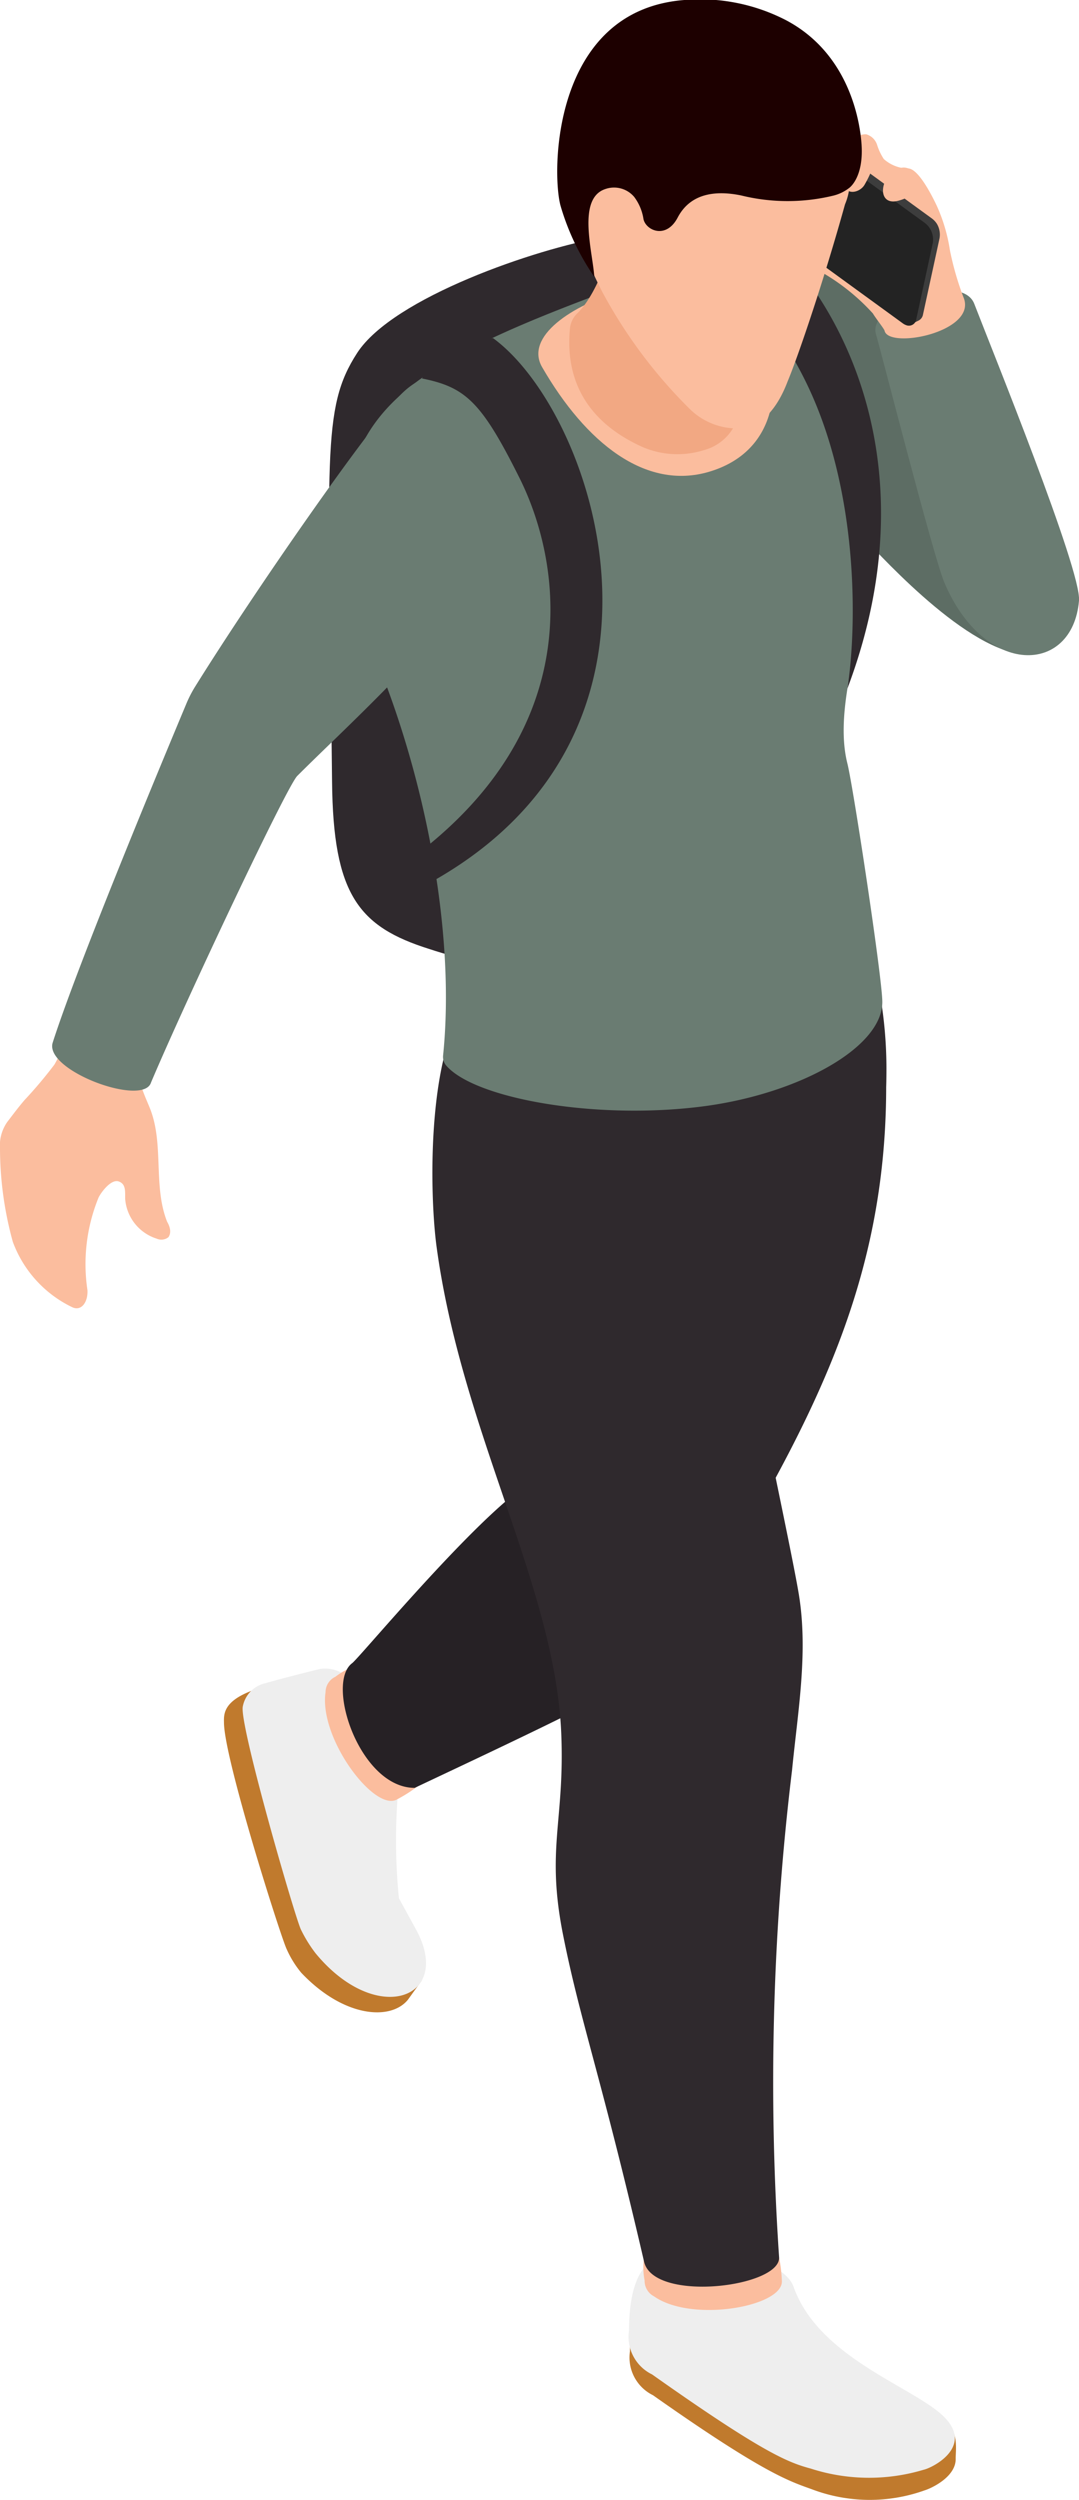 <svg xmlns="http://www.w3.org/2000/svg" viewBox="0 0 58.1 134.55"><defs><style>.cls-1{fill:#2f292d;}.cls-2{fill:#5d6d64;}.cls-3{fill:#6a7c72;}.cls-4{fill:#fbbd9e;}.cls-5{fill:#3d3d3d;}.cls-6{fill:#232323;}.cls-7{fill:#c07a2d;}.cls-8{fill:#eee;}.cls-9{fill:#262125;}.cls-10{fill:#f2a883;}.cls-11{fill:#1d0000;}</style></defs><g id="レイヤー_2" data-name="レイヤー 2"><g id="case"><g id="_3" data-name="3"><path class="cls-1" d="M32.44,12.78C28.94,13.37,21.17,16,19.23,19s-1.53,5.55-1.35,23.08c.06,6.06,1.42,7.8,5.24,9,3.46,1.14,7.48,1.69,10.56-.26,3.49-2.22,6.52-10.15,7.08-12.22.72-2.64.92-5.36,1-15.8C41.81,21.39,39.25,11.62,32.44,12.78Z"/><path class="cls-2" d="M44,13c-3.06.46-.5,8,2.13,15.58.26.15,4.82,5.56,8.28,6.51,1.42.39,3.17-3,1.19-7.46C52.25,20.07,47.42,12.17,44,13Z"/><path class="cls-3" d="M52.46,16.35c-.68-1.76-5.86,0-5.28,1.68.15.46,3.06,11.86,3.66,13.3,2.16,5.14,6.92,5,7.26,1C58.24,30.71,53.42,18.84,52.46,16.35Z"/><path class="cls-4" d="M47,16.87c.16.27.61.83.63.93.22,1,4.89.09,4.28-1.72a15.9,15.9,0,0,1-.76-2.61,9.09,9.09,0,0,0-.71-2.4c-.36-.76-1-1.93-1.5-2a2,2,0,0,1-1.35-.51,3,3,0,0,1-.36-.76.87.87,0,0,0-.58-.57.82.82,0,0,0-.82.54c-.16.32-.2.69-.35,1-.49-.07-.69-.65-1-1.07-.15-.26-.51-2.4-1.61-2.17s.56,3.18.75,3.7,1.07,3.58-.2,3.55a1,1,0,0,1-.24,0l-.65-.15c-.39-.09-1.46-.46-1.72-.15a.72.72,0,0,0,0,.82c.63,1,3.1,1.21,3.41,1.34A11.34,11.34,0,0,1,47,16.87Z"/><path class="cls-5" d="M50.45,12.05a1.09,1.09,0,0,0-.27-.29l-7-5.09a.81.81,0,0,0-.18-.1.41.41,0,0,0-.31,0l-.39.18,6.78,10.69.39-.19a.45.45,0,0,0,.23-.32l.89-4.1A1.14,1.14,0,0,0,50.45,12.05Z"/><path class="cls-6" d="M49.8,12l-7-5.09a.54.54,0,0,0-.18-.1.39.39,0,0,0-.54.32l-.9,4.1a1.21,1.21,0,0,0,.44,1.09l7,5.09a.7.7,0,0,0,.17.09.4.4,0,0,0,.55-.33l.89-4.1A1.13,1.13,0,0,0,49.8,12Z"/><path class="cls-4" d="M45.35,9.52c0,1.11.93.89,1.2.43,1.16-2,.41-3-.35-2.58A2.27,2.27,0,0,0,45.35,9.52Z"/><path class="cls-4" d="M48.35,10.81c.9-.23,1-.68,1-1a.7.7,0,0,0-.75-.79C47.39,9.22,47.11,11.12,48.35,10.81Z"/><path class="cls-7" d="M45.88,127.71a23.78,23.78,0,0,1-3.84-.16c-2.69-.32-5.83-.87-8-2.58a10.35,10.35,0,0,0-.12,1.59,2.26,2.26,0,0,0,1.24,2.36c6,4.23,7.36,4.63,8.55,5.06a8.78,8.78,0,0,0,6.08.06c.36-.11,1.71-.73,1.67-1.73,0-.34.12-1.22-.28-1.63C50.13,129.68,47.85,128.94,45.88,127.71Z"/><path class="cls-8" d="M33.87,125.44a2.25,2.25,0,0,0,1.24,2.36c6,4.24,7.33,4.74,8.55,5.07a10.22,10.22,0,0,0,6.08.06c.49-.11,2.71-1.24,1.09-2.85s-6.74-3.15-8.1-7c-.61-1.71-5.32-2.38-7.52-1.42C34.17,122.14,33.87,123.84,33.87,125.44Z"/><path class="cls-7" d="M13.56,91c-1.53.58-1.51,1.26-1.5,1.71,0,1.94,3.09,11.64,3.38,12.21a5.42,5.42,0,0,0,.78,1.26c2.27,2.4,4.8,2.6,5.74,1.46l.72-1c.17-.22-.3-1.57-2-3.44A41.61,41.61,0,0,1,20.54,97,3.1,3.1,0,0,0,20,95.25c-.55-.94-.87-2-1.49-2.9a2.9,2.9,0,0,0-2.05-1.49A14.7,14.7,0,0,0,13.56,91Z"/><path class="cls-8" d="M14.32,90.59a1.59,1.59,0,0,0-1.25,1.28c-.16,1.08,2.85,11.45,3.14,12a7.37,7.37,0,0,0,.78,1.26c3.29,4,7.46,2.44,5.4-1.3l-.91-1.66a31.5,31.5,0,0,1,0-6.24c.06-.63-1.51-6.52-4.25-6.1C16.89,89.91,14.83,90.43,14.32,90.59Z"/><path class="cls-4" d="M41.68,120.49a2,2,0,0,0-.62-1,2.1,2.1,0,0,0-.91-.31,6.76,6.76,0,0,0-4.27.81l-.82.38a3.55,3.55,0,0,0-.35,2.37.94.94,0,0,0,.51.86c2.05,1.44,7,.54,6.88-.85A8.06,8.06,0,0,0,41.68,120.49Z"/><path class="cls-4" d="M23.24,95.5a2,2,0,0,0,.58-1,2.07,2.07,0,0,0-.13-1,6.76,6.76,0,0,0-2.64-3.45l-.71-.56a3.62,3.62,0,0,0-2.28.76.92.92,0,0,0-.53.83c-.37,2.48,2.64,6.47,3.85,5.77A8,8,0,0,0,23.24,95.5Z"/><path class="cls-1" d="M46.33,50.29,34.75,53.83c-.18,1.11-.37,2.22-.58,3.33A35.28,35.28,0,0,0,38.9,82.39l.18.29H40c5.12-8.81,8.26-16.18,7.64-26.84A26.48,26.48,0,0,0,46.33,50.29Z"/><path class="cls-9" d="M32.34,86.62c-1.62-2.35-1.51-5.09-2.74-7.66a15.8,15.8,0,0,1-1.83,1.4c-3.09,2.44-8.45,8.9-8.81,9.16-1.45,1.09.42,6.71,3.37,6.71,3.4-1.61,11-5.15,12-6A24.53,24.53,0,0,0,32.34,86.62Z"/><path class="cls-1" d="M47.05,51.91c-3.33-.3-19.78.24-21.13,1.21-3,2.16-2.82,11-2.41,14,1.36,10,6.37,18.27,6.71,26.15.2,4.76-.83,6.21.1,10.88s2,7.42,4.36,17.58c.51,2.23,7.42,1.37,7.27-.26a139.38,139.38,0,0,1,.7-26.2c.31-3.16.88-6.35.36-9.48s-3.84-18.2-4-20.62c7.33-3.76,8.61-4.42,8.67-6.06A23.58,23.58,0,0,0,47.05,51.91Z"/><path class="cls-3" d="M23.86,56.8a.72.72,0,0,0,.14.52c1.5,1.82,8.17,3,14,2.21,5.05-.69,9.51-3.15,9.51-5.6,0-1.27-1.56-11.55-1.88-12.83-.63-2.5.38-5.65.81-8.2a26.87,26.87,0,0,0-1.84-15.22c-3-5.85-6.36-4.14-13.31-1.48-8.91,3.41-12.88,6-12.72,12.52A17.08,17.08,0,0,0,20.05,35C22.8,41.46,24.55,50,23.86,56.8Z"/><path class="cls-1" d="M42.34,13.69a7.27,7.27,0,0,0-.82-.78s-3.29.9-4.57,1.35c2.48,1.11,4.34,2.08,6.39,6.19,2.92,5.86,2.81,13.26,2.29,16.61C49.64,26.43,46.29,18.08,42.34,13.69Z"/><path class="cls-4" d="M40.71,16.6c1.86,4.37.91,7.77-2.52,8.79s-6.65-1.56-9-5.63C27.31,16.5,39.14,12.94,40.71,16.6Z"/><path class="cls-10" d="M35.72,9.9a1.35,1.35,0,0,0-2.16.79C32.92,13.88,32,16,31.05,16.9a1.32,1.32,0,0,0-.36.77c-.32,3.35,1.49,5.31,3.93,6.4a4.77,4.77,0,0,0,3.31.15,2.61,2.61,0,0,0,1.64-1.35,13.42,13.42,0,0,0,.92-4.94C40.51,16.14,38.41,12,35.72,9.9Z"/><path class="cls-4" d="M45.5,11a3.25,3.25,0,0,0-.31-3.1c-1.17-1.28-4-3.74-10.36-2.1a6.77,6.77,0,0,0-2.38,1.54,2.78,2.78,0,0,0-1.12,2.18c-.27,1.87-.75,2.57,1.1,6.19a26.38,26.38,0,0,0,4.76,6.35,3.64,3.64,0,0,0,2.58,1c.88,0,1.92-.63,2.64-2.53C43,19.12,44.39,15,45.5,11Z"/><path class="cls-11" d="M34.65,11.8c.14.61,1.22,1.09,1.84-.09.76-1.45,2.3-1.42,3.42-1.19a10.45,10.45,0,0,0,5,0,2.28,2.28,0,0,0,.81-.4s.8-.54.67-2.37c-.07-1-.55-4.8-4.06-6.66A10.07,10.07,0,0,0,36.85,0C29.7.55,29.69,9.36,30.19,11.1A13.31,13.31,0,0,0,32,14.9c-.08-1.33-.94-4.2.58-4.72a1.42,1.42,0,0,1,1.57.42A2.64,2.64,0,0,1,34.65,11.8Z"/><path class="cls-4" d="M9,65.76c-.77-1.93-.15-4.21-.94-6.14-.44-1.08-.87-1.8-.27-3.12L3.66,55.11a5.73,5.73,0,0,1-.73,2.19,23.67,23.67,0,0,1-1.6,1.9C1,59.58.69,60,.39,60.39A2.21,2.21,0,0,0,0,61.84a19,19,0,0,0,.69,5,6.33,6.33,0,0,0,3.2,3.52c.49.23.85-.27.82-.91a9.47,9.47,0,0,1,.6-5c.14-.28.67-1,1.08-.86s.34.57.35.94a2.44,2.44,0,0,0,1.7,2.14.61.61,0,0,0,.63-.08C9.25,66.33,9.14,66,9,65.76Z"/><path class="cls-3" d="M10.48,37a6.47,6.47,0,0,0-.46.91C9,40.35,4.25,51.71,2.84,56.11c-.49,1.5,4.87,3.48,5.29,2.16,1.9-4.49,7.34-16,7.88-16.51,4-4,12.77-11.67,12.43-17.19-.18-2.76-4-6.22-6.84-3.35C19.92,22.9,13.77,31.71,10.48,37Z"/><path class="cls-1" d="M26.55,18.2a5.17,5.17,0,0,0-3.83,2.17c2.35.47,3.21,1.26,5.26,5.37,2.16,4.33,3.58,12.74-4.8,19.66-1.06.88-.45,1.7.33,1.91C37.72,39.11,32,22.19,26.55,18.2Z"/></g></g></g></svg>